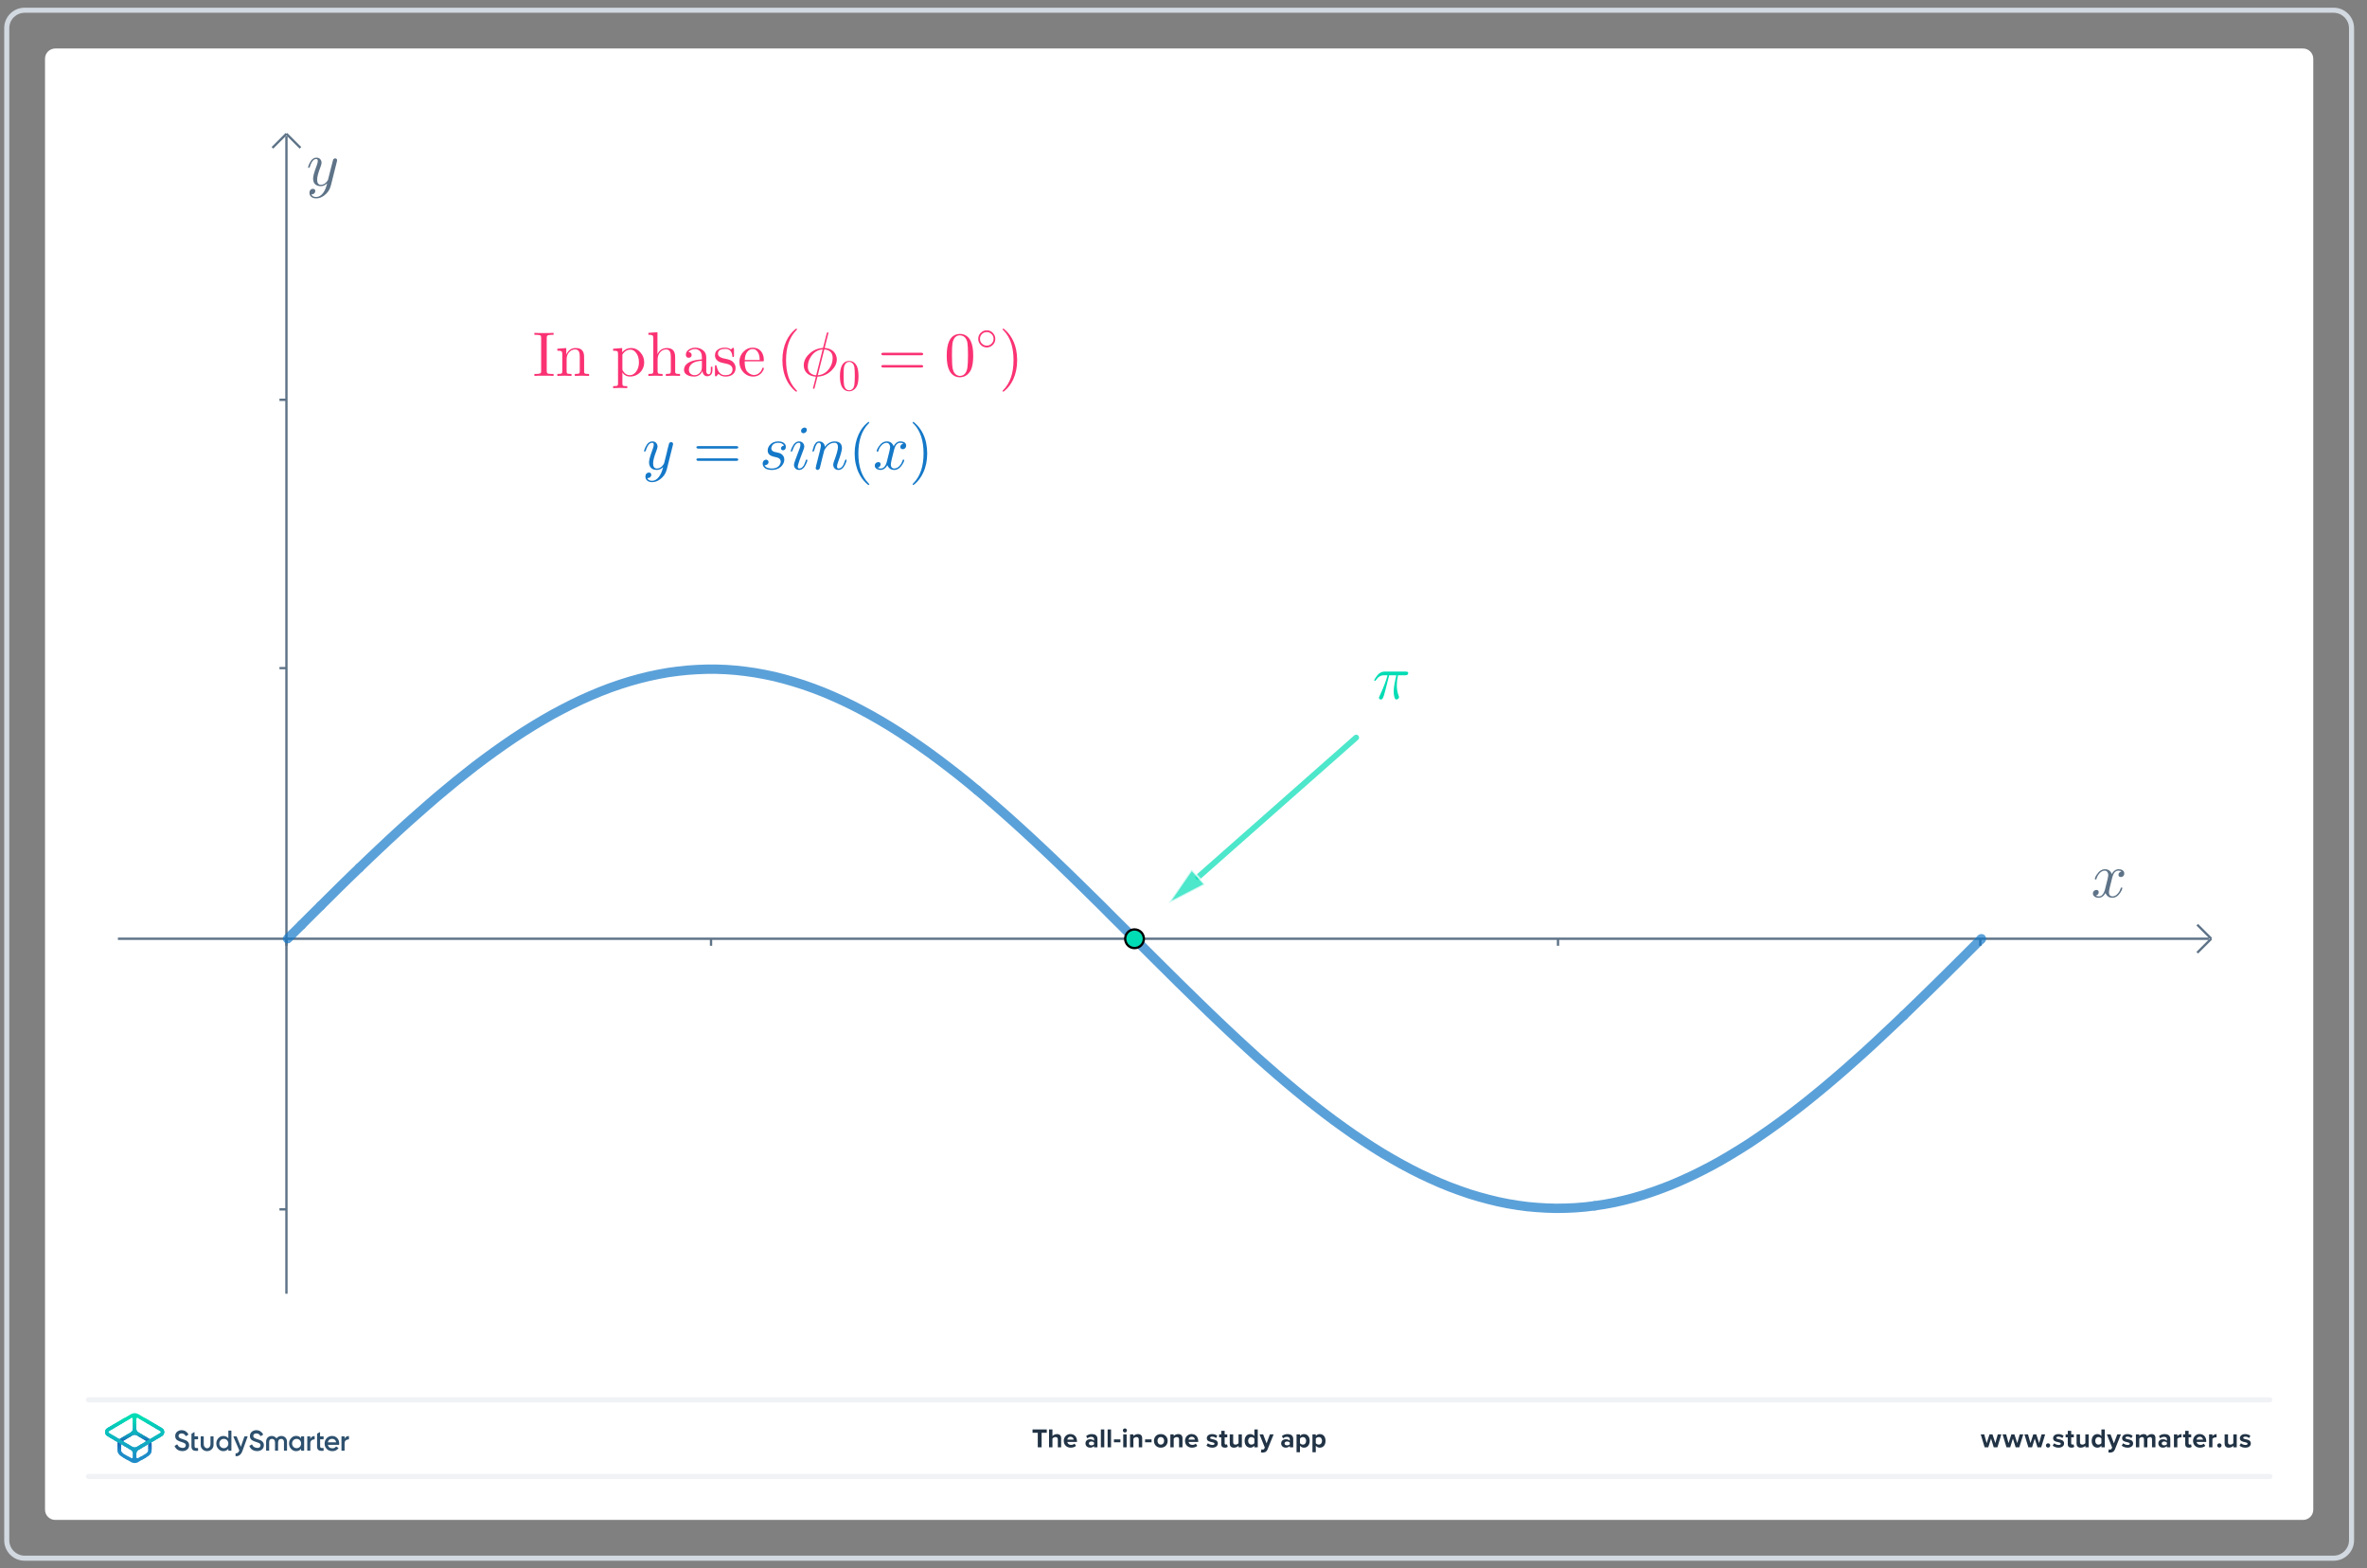 <?xml version="1.0" encoding="UTF-8"?>
<!DOCTYPE svg PUBLIC "-//W3C//DTD SVG 1.1//EN" "http://www.w3.org/Graphics/SVG/1.1/DTD/svg11.dtd">
<svg version="1.2" width="326mm" height="216mm" viewBox="0 0 32600 21600" preserveAspectRatio="xMidYMid" fill-rule="evenodd" stroke-width="28.222" stroke-linejoin="round" xmlns="http://www.w3.org/2000/svg" xmlns:ooo="http://xml.openoffice.org/svg/export" xmlns:xlink="http://www.w3.org/1999/xlink" xmlns:presentation="http://sun.com/xmlns/staroffice/presentation" xmlns:smil="http://www.w3.org/2001/SMIL20/" xmlns:anim="urn:oasis:names:tc:opendocument:xmlns:animation:1.0" xml:space="preserve">
 <rect x="0" y="0" width="32600" height="21600" fill="#808080" stroke="none"/>
 <defs class="ClipPathGroup">
  <clipPath id="presentation_clip_path" clipPathUnits="userSpaceOnUse">
   <rect x="0" y="0" width="32600" height="21600"/>
  </clipPath>
  <clipPath id="presentation_clip_path_shrink" clipPathUnits="userSpaceOnUse">
   <rect x="32" y="21" width="32535" height="21557"/>
  </clipPath>
 </defs>
 <defs class="TextShapeIndex">
  <g ooo:slide="id1" ooo:id-list="id3 id4 id5"/>
 </defs>
 <defs class="EmbeddedBulletChars">
  <g id="bullet-char-template-57356" transform="scale(0,-0)">
   <path d="M 580,1141 L 1163,571 580,0 -4,571 580,1141 Z"/>
  </g>
  <g id="bullet-char-template-57354" transform="scale(0,-0)">
   <path d="M 8,1128 L 1137,1128 1137,0 8,0 8,1128 Z"/>
  </g>
  <g id="bullet-char-template-10146" transform="scale(0,-0)">
   <path d="M 174,0 L 602,739 174,1481 1456,739 174,0 Z M 1358,739 L 309,1346 659,739 1358,739 Z"/>
  </g>
  <g id="bullet-char-template-10132" transform="scale(0,-0)">
   <path d="M 2015,739 L 1276,0 717,0 1260,543 174,543 174,936 1260,936 717,1481 1274,1481 2015,739 Z"/>
  </g>
  <g id="bullet-char-template-10007" transform="scale(0,-0)">
   <path d="M 0,-2 C -7,14 -16,27 -25,37 L 356,567 C 262,823 215,952 215,954 215,979 228,992 255,992 264,992 276,990 289,987 310,991 331,999 354,1012 L 381,999 492,748 772,1049 836,1024 860,1049 C 881,1039 901,1025 922,1006 886,937 835,863 770,784 769,783 710,716 594,584 L 774,223 C 774,196 753,168 711,139 L 727,119 C 717,90 699,76 672,76 641,76 570,178 457,381 L 164,-76 C 142,-110 111,-127 72,-127 30,-127 9,-110 8,-76 1,-67 -2,-52 -2,-32 -2,-23 -1,-13 0,-2 Z"/>
  </g>
  <g id="bullet-char-template-10004" transform="scale(0,-0)">
   <path d="M 285,-33 C 182,-33 111,30 74,156 52,228 41,333 41,471 41,549 55,616 82,672 116,743 169,778 240,778 293,778 328,747 346,684 L 369,508 C 377,444 397,411 428,410 L 1163,1116 C 1174,1127 1196,1133 1229,1133 1271,1133 1292,1118 1292,1087 L 1292,965 C 1292,929 1282,901 1262,881 L 442,47 C 390,-6 338,-33 285,-33 Z"/>
  </g>
  <g id="bullet-char-template-9679" transform="scale(0,-0)">
   <path d="M 813,0 C 632,0 489,54 383,161 276,268 223,411 223,592 223,773 276,916 383,1023 489,1130 632,1184 813,1184 992,1184 1136,1130 1245,1023 1353,916 1407,772 1407,592 1407,412 1353,268 1245,161 1136,54 992,0 813,0 Z"/>
  </g>
  <g id="bullet-char-template-8226" transform="scale(0,-0)">
   <path d="M 346,457 C 273,457 209,483 155,535 101,586 74,649 74,723 74,796 101,859 155,911 209,963 273,989 346,989 419,989 480,963 531,910 582,859 608,796 608,723 608,648 583,586 532,535 482,483 420,457 346,457 Z"/>
  </g>
  <g id="bullet-char-template-8211" transform="scale(0,-0)">
   <path d="M -4,459 L 1135,459 1135,606 -4,606 -4,459 Z"/>
  </g>
  <g id="bullet-char-template-61548" transform="scale(0,-0)">
   <path d="M 173,740 C 173,903 231,1043 346,1159 462,1274 601,1332 765,1332 928,1332 1067,1274 1183,1159 1299,1043 1357,903 1357,740 1357,577 1299,437 1183,322 1067,206 928,148 765,148 601,148 462,206 346,322 231,437 173,577 173,740 Z"/>
  </g>
 </defs>
 <g>
  <g id="id2" class="Master_Slide">
   <g id="bg-id2" class="Background"/>
   <g id="bo-id2" class="BackgroundObjects"/>
  </g>
 </g>
 <g class="SlideGroup">
  <g>
   <g id="container-id1">
    <g id="id1" class="Slide" clip-path="url(#presentation_clip_path)">
     <g class="Page">
      <g class="Graphic">
       <g id="id3">
        <rect class="BoundingBox" stroke="none" fill="none" x="40" y="88" width="32401" height="21425"/>
        <path fill="rgb(255,255,255)" stroke="none" d="M 16240,20932 L 31719,20932 C 31797,20932 31860,20869 31860,20791 L 31860,809 C 31860,731 31797,668 31719,668 L 761,668 C 683,668 620,731 620,809 L 620,20791 C 620,20869 683,20932 761,20932 L 16240,20932 Z"/>
        <path fill="rgb(210,217,224)" stroke="none" d="M 32141,176 C 32257,176 32352,271 32352,387 L 32352,21213 C 32352,21329 32257,21424 32141,21424 L 339,21424 C 223,21424 128,21329 128,21213 L 128,387 C 128,271 223,176 339,176 L 32141,176 Z M 32141,106 L 339,106 C 184,106 58,232 58,387 L 58,21213 C 58,21368 184,21494 339,21494 L 32141,21494 C 32296,21494 32422,21368 32422,21213 L 32422,387 C 32422,232 32296,106 32141,106 L 32141,106 32141,106 Z"/>
        <path fill="rgb(240,242,245)" stroke="none" d="M 31261,20369 L 1219,20369 C 1199,20369 1183,20353 1183,20334 1183,20314 1199,20298 1219,20298 L 31261,20298 C 31281,20298 31297,20314 31297,20334 31297,20353 31281,20369 31261,20369 L 31261,20369 Z"/>
        <path fill="rgb(240,242,245)" stroke="none" d="M 31261,19313 L 1219,19313 C 1199,19313 1183,19297 1183,19278 1183,19259 1199,19243 1219,19243 L 31261,19243 C 31281,19243 31297,19259 31297,19278 31297,19297 31281,19313 31261,19313 L 31261,19313 Z"/>
        <path fill="rgb(33,51,69)" stroke="none" d="M 14293,19932 L 14293,19732 14221,19732 14221,19686 14417,19686 14417,19732 14346,19732 14346,19932 14293,19932 14293,19932 Z"/>
        <path fill="rgb(33,51,69)" stroke="none" d="M 14569,19932 L 14569,19824 C 14569,19799 14556,19791 14535,19791 14517,19791 14503,19802 14495,19813 L 14495,19932 14448,19932 14448,19686 14495,19686 14495,19777 C 14506,19764 14529,19750 14557,19750 14596,19750 14615,19771 14615,19806 L 14615,19932 14569,19932 14569,19932 Z"/>
        <path fill="rgb(33,51,69)" stroke="none" d="M 14743,19750 C 14797,19750 14833,19789 14833,19848 L 14833,19858 14700,19858 C 14703,19880 14721,19899 14752,19899 14768,19899 14788,19893 14799,19882 L 14820,19912 C 14802,19929 14774,19937 14746,19937 14692,19937 14651,19900 14651,19843 14651,19791 14689,19749 14743,19749 L 14743,19750 Z M 14700,19826 L 14787,19826 C 14786,19809 14774,19787 14743,19787 14714,19787 14702,19809 14700,19826 L 14700,19826 Z"/>
        <path fill="rgb(33,51,69)" stroke="none" d="M 15068,19932 L 15068,19914 C 15056,19928 15035,19937 15012,19937 14983,19937 14950,19917 14950,19878 14950,19838 14983,19821 15012,19821 15035,19821 15056,19828 15068,19842 L 15068,19818 C 15068,19800 15053,19788 15029,19788 15010,19788 14992,19795 14977,19809 L 14959,19778 C 14981,19758 15009,19750 15037,19750 15078,19750 15115,19766 15115,19817 L 15115,19932 15068,19932 15068,19932 Z M 15068,19867 C 15060,19857 15046,19852 15031,19852 15012,19852 14997,19862 14997,19879 14997,19896 15012,19905 15031,19905 15046,19905 15060,19900 15068,19890 L 15068,19868 15068,19867 Z"/>
        <path fill="rgb(33,51,69)" stroke="none" d="M 15162,19932 L 15162,19686 15209,19686 15209,19932 15162,19932 15162,19932 Z"/>
        <path fill="rgb(33,51,69)" stroke="none" d="M 15255,19932 L 15255,19686 15302,19686 15302,19932 15255,19932 15255,19932 Z"/>
        <path fill="rgb(33,51,69)" stroke="none" d="M 15342,19863 L 15342,19823 15431,19823 15431,19863 15342,19863 15342,19863 Z"/>
        <path fill="rgb(33,51,69)" stroke="none" d="M 15465,19700 C 15465,19684 15478,19672 15493,19672 15508,19672 15521,19684 15521,19700 15521,19715 15509,19728 15493,19728 15478,19728 15465,19715 15465,19700 L 15465,19700 Z M 15470,19932 L 15470,19754 15517,19754 15517,19932 15470,19932 15470,19932 Z"/>
        <path fill="rgb(33,51,69)" stroke="none" d="M 15684,19932 L 15684,19824 C 15684,19800 15671,19791 15651,19791 15633,19791 15618,19802 15610,19813 L 15610,19932 15564,19932 15564,19754 15610,19754 15610,19777 C 15622,19764 15644,19750 15673,19750 15712,19750 15731,19772 15731,19807 L 15731,19932 15684,19932 15684,19932 Z"/>
        <path fill="rgb(33,51,69)" stroke="none" d="M 15771,19863 L 15771,19823 15860,19823 15860,19863 15771,19863 15771,19863 Z"/>
        <path fill="rgb(33,51,69)" stroke="none" d="M 15893,19843 C 15893,19792 15929,19750 15987,19750 16046,19750 16082,19792 16082,19843 16082,19894 16047,19937 15987,19937 15928,19937 15893,19894 15893,19843 L 15893,19843 Z M 16033,19843 C 16033,19815 16017,19791 15987,19791 15958,19791 15942,19815 15942,19843 15942,19871 15958,19895 15987,19895 16017,19895 16033,19871 16033,19843 L 16033,19843 Z"/>
        <path fill="rgb(33,51,69)" stroke="none" d="M 16239,19932 L 16239,19824 C 16239,19800 16226,19791 16206,19791 16187,19791 16173,19802 16165,19813 L 16165,19932 16119,19932 16119,19754 16165,19754 16165,19777 C 16177,19764 16198,19750 16228,19750 16267,19750 16286,19772 16286,19807 L 16286,19932 16239,19932 16239,19932 Z"/>
        <path fill="rgb(33,51,69)" stroke="none" d="M 16413,19750 C 16467,19750 16503,19789 16503,19848 L 16503,19858 16370,19858 C 16373,19880 16391,19899 16422,19899 16438,19899 16458,19893 16469,19882 L 16490,19912 C 16472,19929 16444,19937 16416,19937 16362,19937 16321,19900 16321,19843 16321,19791 16359,19749 16413,19749 L 16413,19750 Z M 16369,19826 L 16457,19826 C 16456,19809 16444,19787 16413,19787 16384,19787 16372,19809 16369,19826 L 16369,19826 Z"/>
        <path fill="rgb(33,51,69)" stroke="none" d="M 16636,19876 C 16649,19888 16675,19900 16697,19900 16718,19900 16727,19893 16727,19883 16727,19870 16712,19866 16691,19861 16661,19855 16621,19848 16621,19806 16621,19776 16648,19750 16695,19750 16725,19750 16749,19760 16766,19774 L 16748,19806 C 16737,19794 16717,19785 16695,19785 16678,19785 16667,19791 16667,19802 16667,19813 16681,19817 16701,19821 16731,19827 16773,19835 16773,19879 16773,19912 16745,19937 16696,19937 16665,19937 16635,19926 16616,19909 L 16636,19876 16636,19876 Z"/>
        <path fill="rgb(33,51,69)" stroke="none" d="M 16820,19888 L 16820,19795 16790,19795 16790,19754 16820,19754 16820,19705 16867,19705 16867,19754 16903,19754 16903,19795 16867,19795 16867,19875 C 16867,19887 16873,19895 16883,19895 16890,19895 16897,19893 16899,19890 L 16909,19925 C 16902,19932 16889,19937 16870,19937 16837,19937 16819,19920 16819,19888 L 16820,19888 Z"/>
        <path fill="rgb(33,51,69)" stroke="none" d="M 17058,19932 L 17058,19910 C 17046,19924 17024,19937 16995,19937 16956,19937 16937,19916 16937,19881 L 16937,19754 16984,19754 16984,19862 C 16984,19887 16997,19895 17017,19895 17035,19895 17049,19885 17058,19875 L 17058,19754 17104,19754 17104,19932 17058,19932 17058,19932 Z"/>
        <path fill="rgb(33,51,69)" stroke="none" d="M 17276,19932 L 17276,19910 C 17262,19927 17242,19937 17221,19937 17176,19937 17142,19903 17142,19843 17142,19784 17175,19750 17221,19750 17242,19750 17262,19759 17276,19777 L 17276,19686 17323,19686 17323,19932 17276,19932 17276,19932 Z M 17276,19812 C 17268,19800 17251,19791 17235,19791 17208,19791 17190,19813 17190,19843 17190,19874 17209,19895 17235,19895 17251,19895 17268,19887 17276,19875 L 17276,19812 17276,19812 Z"/>
        <path fill="rgb(33,51,69)" stroke="none" d="M 17373,19960 C 17378,19962 17384,19963 17388,19963 17401,19963 17409,19960 17413,19950 L 17420,19935 17347,19754 17397,19754 17444,19878 17490,19754 17541,19754 17457,19962 C 17444,19995 17420,20004 17390,20005 17384,20005 17372,20004 17366,20002 L 17373,19960 17373,19960 Z"/>
        <path fill="rgb(33,51,69)" stroke="none" d="M 17764,19932 L 17764,19914 C 17751,19928 17730,19937 17707,19937 17678,19937 17645,19917 17645,19878 17645,19838 17679,19821 17707,19821 17731,19821 17752,19828 17764,19842 L 17764,19818 C 17764,19800 17748,19788 17725,19788 17705,19788 17688,19795 17672,19809 L 17655,19778 C 17677,19758 17705,19750 17733,19750 17773,19750 17811,19766 17811,19817 L 17811,19932 17764,19932 17764,19932 Z M 17764,19867 C 17756,19857 17741,19852 17726,19852 17708,19852 17692,19862 17692,19879 17692,19896 17707,19905 17726,19905 17741,19905 17756,19900 17764,19890 L 17764,19868 17764,19867 Z"/>
        <path fill="rgb(33,51,69)" stroke="none" d="M 17904,20000 L 17857,20000 17857,19754 17904,19754 17904,19777 C 17918,19759 17937,19750 17959,19750 18005,19750 18038,19784 18038,19843 18038,19903 18005,19937 17959,19937 17938,19937 17918,19928 17904,19910 L 17904,20000 17904,20000 Z M 17944,19791 C 17929,19791 17912,19800 17904,19812 L 17904,19875 C 17912,19886 17929,19895 17944,19895 17971,19895 17989,19874 17989,19843 17989,19812 17971,19791 17944,19791 L 17944,19791 Z"/>
        <path fill="rgb(33,51,69)" stroke="none" d="M 18122,20000 L 18076,20000 18076,19754 18122,19754 18122,19777 C 18136,19759 18156,19750 18177,19750 18223,19750 18256,19784 18256,19843 18256,19903 18223,19937 18177,19937 18156,19937 18137,19928 18122,19910 L 18122,20000 18122,20000 Z M 18163,19791 C 18147,19791 18130,19800 18122,19812 L 18122,19875 C 18130,19886 18147,19895 18163,19895 18190,19895 18208,19874 18208,19843 18208,19812 18190,19791 18163,19791 L 18163,19791 Z"/>
        <path fill="rgb(33,51,69)" stroke="none" d="M 27459,19932 L 27422,19811 27384,19932 27334,19932 27280,19754 27328,19754 27362,19874 27401,19754 27442,19754 27481,19874 27515,19754 27564,19754 27510,19932 27460,19932 27459,19932 Z"/>
        <path fill="rgb(33,51,69)" stroke="none" d="M 27761,19932 L 27723,19811 27686,19932 27635,19932 27581,19754 27630,19754 27663,19874 27702,19754 27744,19754 27783,19874 27817,19754 27866,19754 27811,19932 27762,19932 27761,19932 Z"/>
        <path fill="rgb(33,51,69)" stroke="none" d="M 28062,19932 L 28024,19811 27987,19932 27936,19932 27882,19754 27931,19754 27965,19874 28004,19754 28045,19754 28084,19874 28118,19754 28167,19754 28113,19932 28063,19932 28062,19932 Z"/>
        <path fill="rgb(33,51,69)" stroke="none" d="M 28208,19877 C 28224,19877 28237,19890 28237,19906 28237,19923 28224,19936 28208,19936 28191,19936 28178,19923 28178,19906 28178,19890 28191,19877 28208,19877 L 28208,19877 Z"/>
        <path fill="rgb(33,51,69)" stroke="none" d="M 28291,19876 C 28304,19888 28331,19900 28353,19900 28373,19900 28383,19893 28383,19883 28383,19870 28367,19866 28347,19861 28316,19855 28277,19848 28277,19806 28277,19776 28303,19750 28350,19750 28380,19750 28404,19760 28422,19774 L 28403,19806 C 28393,19794 28372,19785 28350,19785 28334,19785 28322,19791 28322,19802 28322,19813 28336,19817 28356,19821 28387,19827 28428,19835 28428,19879 28428,19912 28400,19937 28351,19937 28320,19937 28290,19926 28271,19909 L 28292,19876 28291,19876 Z"/>
        <path fill="rgb(33,51,69)" stroke="none" d="M 28479,19888 L 28479,19795 28449,19795 28449,19754 28479,19754 28479,19705 28526,19705 28526,19754 28562,19754 28562,19795 28526,19795 28526,19875 C 28526,19887 28532,19895 28542,19895 28549,19895 28556,19893 28558,19890 L 28568,19925 C 28561,19932 28548,19937 28529,19937 28496,19937 28478,19920 28478,19888 L 28479,19888 Z"/>
        <path fill="rgb(33,51,69)" stroke="none" d="M 28721,19932 L 28721,19910 C 28709,19924 28687,19937 28658,19937 28619,19937 28600,19916 28600,19881 L 28600,19754 28647,19754 28647,19862 C 28647,19887 28660,19895 28680,19895 28698,19895 28712,19885 28721,19875 L 28721,19754 28767,19754 28767,19932 28721,19932 28721,19932 Z"/>
        <path fill="rgb(33,51,69)" stroke="none" d="M 28942,19932 L 28942,19910 C 28928,19927 28908,19937 28887,19937 28842,19937 28808,19903 28808,19843 28808,19784 28842,19750 28887,19750 28908,19750 28928,19759 28942,19777 L 28942,19686 28989,19686 28989,19932 28942,19932 28942,19932 Z M 28942,19812 C 28934,19800 28918,19791 28902,19791 28875,19791 28857,19813 28857,19843 28857,19874 28875,19895 28902,19895 28918,19895 28934,19887 28942,19875 L 28942,19812 28942,19812 Z"/>
        <path fill="rgb(33,51,69)" stroke="none" d="M 29044,19960 C 29048,19962 29054,19963 29059,19963 29071,19963 29079,19960 29083,19950 L 29090,19935 29017,19754 29068,19754 29114,19878 29161,19754 29211,19754 29128,19962 C 29114,19995 29091,20004 29060,20005 29054,20005 29043,20004 29037,20002 L 29044,19960 29044,19960 Z"/>
        <path fill="rgb(33,51,69)" stroke="none" d="M 29242,19876 C 29255,19888 29281,19900 29303,19900 29324,19900 29333,19893 29333,19883 29333,19870 29318,19866 29297,19861 29267,19855 29227,19848 29227,19806 29227,19776 29254,19750 29301,19750 29331,19750 29355,19760 29372,19774 L 29354,19806 C 29343,19794 29323,19785 29301,19785 29284,19785 29273,19791 29273,19802 29273,19813 29287,19817 29307,19821 29338,19827 29379,19835 29379,19879 29379,19912 29351,19937 29302,19937 29271,19937 29241,19926 29222,19909 L 29242,19876 29242,19876 Z"/>
        <path fill="rgb(33,51,69)" stroke="none" d="M 29639,19932 L 29639,19820 C 29639,19803 29631,19791 29612,19791 29595,19791 29582,19802 29575,19812 L 29575,19932 29528,19932 29528,19820 C 29528,19803 29520,19791 29501,19791 29485,19791 29471,19802 29464,19813 L 29464,19932 29417,19932 29417,19754 29464,19754 29464,19777 C 29472,19767 29495,19750 29523,19750 29550,19750 29566,19762 29572,19782 29582,19766 29606,19750 29633,19750 29666,19750 29686,19767 29686,19803 L 29686,19932 29639,19932 29639,19932 Z"/>
        <path fill="rgb(33,51,69)" stroke="none" d="M 29844,19932 L 29844,19914 C 29832,19928 29811,19937 29787,19937 29759,19937 29726,19917 29726,19878 29726,19838 29759,19821 29787,19821 29811,19821 29832,19828 29844,19842 L 29844,19818 C 29844,19800 29829,19788 29805,19788 29786,19788 29768,19795 29753,19809 L 29735,19778 C 29757,19758 29785,19750 29814,19750 29854,19750 29891,19766 29891,19817 L 29891,19932 29844,19932 29844,19932 Z M 29844,19867 C 29836,19857 29822,19852 29806,19852 29788,19852 29773,19862 29773,19879 29773,19896 29788,19905 29806,19905 29822,19905 29836,19900 29844,19890 L 29844,19868 29844,19867 Z"/>
        <path fill="rgb(33,51,69)" stroke="none" d="M 29941,19932 L 29941,19754 29988,19754 29988,19778 C 30001,19763 30023,19750 30045,19750 L 30045,19796 C 30042,19795 30037,19795 30032,19795 30017,19795 29996,19803 29988,19815 L 29988,19932 29941,19932 29941,19932 Z"/>
        <path fill="rgb(33,51,69)" stroke="none" d="M 30096,19888 L 30096,19795 30066,19795 30066,19754 30096,19754 30096,19705 30143,19705 30143,19754 30179,19754 30179,19795 30143,19795 30143,19875 C 30143,19887 30149,19895 30159,19895 30166,19895 30173,19893 30176,19890 L 30185,19925 C 30178,19932 30166,19937 30146,19937 30114,19937 30096,19920 30096,19888 L 30096,19888 Z"/>
        <path fill="rgb(33,51,69)" stroke="none" d="M 30297,19750 C 30350,19750 30386,19789 30386,19848 L 30386,19858 30253,19858 C 30256,19880 30274,19899 30305,19899 30321,19899 30341,19893 30352,19882 L 30373,19912 C 30355,19929 30327,19937 30299,19937 30245,19937 30204,19900 30204,19843 30204,19791 30242,19749 30296,19749 L 30297,19750 Z M 30253,19826 L 30341,19826 C 30339,19809 30327,19787 30297,19787 30267,19787 30255,19809 30253,19826 L 30253,19826 Z"/>
        <path fill="rgb(33,51,69)" stroke="none" d="M 30425,19932 L 30425,19754 30471,19754 30471,19778 C 30484,19763 30506,19750 30528,19750 L 30528,19796 C 30525,19795 30521,19795 30515,19795 30500,19795 30479,19803 30471,19815 L 30471,19932 30425,19932 30425,19932 Z"/>
        <path fill="rgb(33,51,69)" stroke="none" d="M 30567,19877 C 30583,19877 30597,19890 30597,19906 30597,19923 30583,19936 30567,19936 30551,19936 30537,19923 30537,19906 30537,19890 30551,19877 30567,19877 L 30567,19877 Z"/>
        <path fill="rgb(33,51,69)" stroke="none" d="M 30760,19932 L 30760,19910 C 30748,19924 30726,19937 30697,19937 30658,19937 30639,19916 30639,19881 L 30639,19754 30686,19754 30686,19862 C 30686,19887 30699,19895 30719,19895 30737,19895 30751,19885 30759,19875 L 30759,19754 30806,19754 30806,19932 30759,19932 30760,19932 Z"/>
        <path fill="rgb(33,51,69)" stroke="none" d="M 30864,19876 C 30877,19888 30903,19900 30925,19900 30946,19900 30955,19893 30955,19883 30955,19870 30940,19866 30919,19861 30889,19855 30849,19848 30849,19806 30849,19776 30876,19750 30922,19750 30953,19750 30977,19760 30994,19774 L 30975,19806 C 30965,19794 30945,19785 30923,19785 30906,19785 30895,19791 30895,19802 30895,19813 30909,19817 30929,19821 30959,19827 31000,19835 31000,19879 31000,19912 30973,19937 30923,19937 30892,19937 30863,19926 30844,19909 L 30864,19876 30864,19876 Z"/>
       </g>
      </g>
      <g class="Graphic">
       <g id="id4">
        <rect class="BoundingBox" stroke="none" fill="none" x="1267" y="19320" width="3707" height="972"/>
        <path fill="rgb(45,80,110)" stroke="none" d="M 2408,19911 L 2436,19894 C 2439,19892 2443,19893 2445,19897 2456,19924 2477,19936 2508,19940 2543,19944 2559,19926 2559,19904 2559,19892 2554,19884 2545,19878 2536,19872 2520,19865 2497,19858 2471,19850 2458,19845 2440,19833 2422,19820 2413,19802 2413,19777 2413,19752 2422,19733 2439,19718 2456,19704 2477,19696 2501,19696 2543,19696 2575,19718 2594,19752 2595,19755 2594,19759 2591,19760 L 2564,19777 C 2561,19778 2557,19777 2556,19774 2544,19752 2526,19741 2501,19741 2475,19741 2459,19754 2459,19776 2459,19796 2472,19806 2514,19819 2524,19822 2532,19825 2536,19827 2542,19828 2548,19831 2557,19834 2566,19838 2572,19842 2577,19846 2591,19857 2607,19876 2605,19903 2605,19928 2596,19948 2578,19963 2560,19977 2537,19986 2508,19984 2457,19982 2423,19957 2406,19918 2404,19916 2405,19912 2408,19911 L 2408,19911 Z"/>
        <path fill="rgb(45,80,110)" stroke="none" d="M 3149,19702 L 3182,19702 C 3185,19702 3187,19704 3187,19706 L 3187,19975 C 3187,19977 3185,19979 3182,19979 L 3149,19979 C 3147,19979 3145,19977 3145,19975 L 3145,19951 C 3129,19974 3106,19985 3076,19985 3049,19985 3027,19975 3008,19955 2989,19934 2979,19909 2979,19880 2979,19851 2989,19826 3008,19806 3027,19786 3049,19776 3076,19776 3106,19776 3129,19787 3145,19809 L 3145,19706 C 3145,19704 3147,19702 3149,19702 L 3149,19702 Z M 3083,19944 C 3101,19944 3115,19938 3127,19926 3139,19914 3145,19898 3145,19880 3145,19862 3139,19847 3127,19834 3115,19822 3101,19816 3083,19816 3065,19816 3051,19822 3039,19834 3027,19847 3021,19862 3021,19880 3021,19898 3027,19913 3039,19926 3051,19938 3065,19944 3083,19944 L 3083,19944 Z"/>
        <path fill="rgb(45,80,110)" stroke="none" d="M 3374,19781 L 3407,19781 C 3410,19781 3411,19784 3410,19786 L 3339,19982 C 3321,20031 3291,20056 3250,20055 3247,20055 3244,20052 3244,20049 L 3244,20020 C 3244,20018 3246,20015 3249,20015 3272,20015 3286,20002 3296,19976 L 3271,19917 3215,19787 C 3214,19784 3216,19781 3219,19781 L 3253,19781 C 3257,19781 3260,19783 3261,19787 L 3317,19925 3365,19787 C 3367,19783 3370,19781 3374,19781 L 3374,19781 Z"/>
        <path fill="rgb(45,80,110)" stroke="none" d="M 2852,19985 C 2807,19985 2764,19951 2764,19900 L 2764,19786 C 2764,19783 2766,19781 2768,19781 L 2801,19781 C 2804,19781 2806,19783 2806,19786 L 2806,19891 C 2806,19920 2826,19945 2852,19945 2879,19945 2899,19920 2899,19891 L 2899,19786 C 2899,19783 2901,19781 2904,19781 L 2936,19781 C 2939,19781 2941,19783 2941,19786 L 2941,19900 C 2941,19950 2897,19985 2852,19985 L 2852,19985 Z"/>
        <path fill="rgb(45,80,110)" stroke="none" d="M 2728,19818 L 2728,19786 C 2728,19783 2726,19781 2723,19781 L 2679,19781 2679,19727 C 2679,19724 2676,19722 2673,19724 L 2641,19743 C 2638,19745 2637,19747 2637,19749 L 2637,19918 C 2637,19962 2656,19981 2702,19981 L 2723,19981 C 2726,19981 2728,19979 2728,19977 L 2728,19947 C 2728,19944 2726,19942 2723,19942 L 2709,19942 C 2689,19942 2680,19937 2680,19918 L 2680,19822 2723,19822 C 2725,19822 2728,19820 2728,19818 L 2728,19818 Z"/>
        <path fill="rgb(45,80,110)" stroke="none" d="M 3437,19911 L 3465,19894 C 3468,19892 3473,19893 3474,19897 3485,19924 3506,19936 3538,19940 3572,19944 3588,19926 3588,19904 3588,19892 3584,19884 3575,19878 3566,19872 3549,19865 3526,19858 3500,19850 3487,19845 3469,19833 3451,19820 3442,19802 3442,19777 3442,19752 3451,19733 3468,19718 3485,19704 3506,19696 3530,19696 3572,19696 3604,19718 3623,19752 3624,19755 3623,19759 3621,19760 L 3593,19777 C 3590,19778 3586,19777 3585,19774 3574,19752 3555,19741 3530,19741 3504,19741 3488,19754 3488,19776 3488,19796 3501,19806 3543,19819 3553,19822 3561,19825 3566,19827 3571,19828 3577,19831 3586,19834 3595,19838 3602,19842 3606,19846 3620,19857 3636,19876 3634,19903 3634,19928 3625,19948 3607,19963 3589,19977 3566,19986 3537,19984 3486,19982 3453,19957 3436,19918 3434,19916 3435,19912 3437,19911 L 3437,19911 Z"/>
        <path fill="rgb(45,80,110)" stroke="none" d="M 4457,19818 L 4457,19786 C 4457,19783 4455,19781 4452,19781 L 4408,19781 4408,19727 C 4408,19724 4405,19722 4403,19724 L 4370,19743 C 4368,19745 4367,19747 4367,19749 L 4367,19918 C 4367,19962 4385,19981 4431,19981 L 4452,19981 C 4455,19981 4457,19979 4457,19977 L 4457,19947 C 4457,19944 4455,19942 4452,19942 L 4438,19942 C 4418,19942 4409,19937 4409,19918 L 4409,19822 4452,19822 C 4454,19822 4457,19820 4457,19818 L 4457,19818 Z"/>
        <path fill="rgb(45,80,110)" stroke="none" d="M 3874,19776 C 3851,19776 3827,19785 3808,19809 3790,19785 3765,19776 3742,19776 3697,19776 3665,19807 3665,19856 L 3665,19975 C 3665,19977 3667,19979 3669,19979 L 3702,19979 C 3705,19979 3707,19977 3707,19975 L 3707,19859 C 3707,19832 3721,19816 3745,19816 3771,19816 3788,19833 3788,19868 L 3788,19975 C 3788,19977 3790,19979 3792,19979 L 3825,19979 C 3828,19979 3830,19977 3830,19975 L 3830,19868 C 3830,19834 3846,19816 3873,19816 3896,19816 3911,19832 3911,19859 L 3911,19975 C 3911,19977 3912,19979 3915,19979 L 3948,19979 C 3951,19979 3953,19977 3953,19975 L 3953,19856 C 3952,19807 3919,19776 3874,19776 L 3874,19776 Z"/>
        <path fill="rgb(45,80,110)" stroke="none" d="M 4152,19781 L 4184,19781 C 4187,19781 4189,19783 4189,19786 L 4189,19975 C 4189,19977 4187,19979 4184,19979 L 4152,19979 C 4149,19979 4147,19977 4147,19975 L 4147,19951 C 4131,19974 4108,19985 4079,19985 4051,19985 4029,19975 4010,19954 3991,19934 3981,19909 3981,19880 3981,19850 3991,19826 4010,19806 4029,19785 4051,19775 4079,19775 4108,19775 4131,19786 4147,19808 L 4147,19785 C 4147,19783 4149,19781 4152,19781 L 4152,19781 Z M 4085,19944 C 4103,19944 4117,19938 4129,19926 4141,19914 4147,19898 4147,19880 4147,19862 4141,19847 4129,19834 4117,19822 4103,19816 4085,19816 4068,19816 4053,19822 4041,19834 4029,19847 4023,19862 4023,19880 4023,19898 4029,19913 4041,19926 4053,19938 4068,19944 4085,19944 L 4085,19944 Z"/>
        <path fill="rgb(45,80,110)" stroke="none" d="M 4275,19814 C 4284,19791 4303,19778 4330,19777 4332,19777 4334,19779 4334,19782 L 4334,19819 C 4334,19821 4332,19823 4330,19823 4315,19823 4303,19827 4292,19835 4280,19844 4274,19859 4274,19879 L 4274,19975 C 4274,19977 4272,19979 4269,19979 L 4237,19979 C 4234,19979 4232,19977 4232,19975 L 4232,19786 C 4232,19783 4234,19781 4237,19781 L 4269,19781 C 4272,19781 4274,19783 4274,19786 L 4274,19814 4275,19814 Z"/>
        <path fill="rgb(45,80,110)" stroke="none" d="M 4746,19814 C 4756,19791 4775,19778 4801,19777 4804,19777 4806,19779 4806,19782 L 4806,19819 C 4806,19821 4804,19823 4801,19823 4787,19823 4775,19827 4764,19835 4752,19844 4746,19859 4746,19879 L 4746,19975 C 4746,19977 4744,19979 4741,19979 L 4708,19979 C 4705,19979 4703,19977 4703,19975 L 4703,19786 C 4703,19783 4705,19781 4708,19781 L 4741,19781 C 4744,19781 4746,19783 4746,19786 L 4746,19814 4746,19814 Z"/>
        <path fill="rgb(45,80,110)" stroke="none" d="M 4516,19899 C 4522,19929 4545,19946 4578,19946 4599,19946 4615,19938 4626,19924 4628,19922 4630,19922 4632,19923 L 4659,19939 C 4661,19940 4662,19944 4660,19946 4641,19972 4614,19985 4578,19985 4546,19985 4520,19975 4501,19955 4481,19935 4471,19910 4471,19880 4471,19850 4481,19826 4500,19806 4519,19786 4545,19776 4574,19776 4603,19776 4626,19786 4645,19806 4663,19826 4672,19851 4672,19880 4672,19884 4672,19889 4671,19894 4671,19896 4669,19898 4666,19898 L 4516,19898 4516,19899 Z M 4630,19863 C 4624,19831 4602,19815 4574,19815 4543,19815 4521,19834 4515,19863 L 4630,19863 4630,19863 Z"/>
        <defs>
         <clipPath id="clip_path_1" clipPathUnits="userSpaceOnUse">
          <path d="M 1878,20111 L 1900,20083 2015,20016 C 2032,20005 2043,19987 2043,19967 L 2043,19893 C 2043,19889 2042,19883 2041,19878 L 2027,19854 C 2023,19850 2019,19847 2015,19845 L 1882,19766 C 1873,19762 1864,19759 1854,19759 1845,19759 1835,19761 1827,19766 L 1694,19845 C 1690,19847 1686,19850 1682,19854 L 1668,19878 C 1667,19883 1666,19888 1666,19893 L 1666,19967 C 1666,19987 1677,20005 1694,20016 L 1809,20083 1828,20114 1806,20136 1669,20056 C 1638,20038 1619,20005 1619,19968 L 1619,19892 C 1619,19880 1621,19868 1625,19857 L 1625,19856 1641,19828 1641,19828 C 1649,19818 1658,19810 1668,19805 L 1802,19726 C 1819,19716 1830,19697 1830,19677 L 1830,19540 1852,19514 1877,19540 1877,19677 C 1877,19697 1887,19715 1904,19725 L 2038,19804 C 2049,19810 2058,19818 2065,19827 L 2066,19828 2081,19856 2082,19857 C 2086,19868 2088,19880 2088,19892 L 2088,19968 C 2088,20005 2069,20038 2038,20056 L 1901,20136 1878,20111 1878,20111 Z"/>
         </clipPath>
        </defs>
        <g clip-path="url(#clip_path_1)">
         <path fill="rgb(30,140,200)" stroke="none" d="M 1619,20156 L 1619,20063 2088,20063 2088,20156 1619,20156 Z"/>
         <path fill="rgb(30,140,200)" stroke="none" d="M 1619,20103 L 1619,19980 2088,19980 2088,20103 1619,20103 Z"/>
         <path fill="rgb(30,140,200)" stroke="none" d="M 1619,20020 L 1619,19941 2088,19941 2088,20020 1619,20020 Z"/>
         <path fill="rgb(29,132,196)" stroke="none" d="M 1619,19981 L 1619,19911 2088,19911 2088,19981 1619,19981 Z"/>
         <path fill="rgb(28,121,192)" stroke="none" d="M 1619,19951 L 1619,19881 2088,19881 2088,19951 1619,19951 Z"/>
         <path fill="rgb(27,110,187)" stroke="none" d="M 1619,19920 L 1619,19846 2088,19846 2088,19920 1619,19920 Z"/>
         <path fill="rgb(25,95,180)" stroke="none" d="M 1619,19886 L 1619,19814 2088,19814 2088,19886 1619,19886 Z"/>
         <path fill="rgb(23,111,182)" stroke="none" d="M 1619,19853 L 1619,19782 2088,19782 2088,19853 1619,19853 Z"/>
         <path fill="rgb(20,132,185)" stroke="none" d="M 1619,19822 L 1619,19750 2088,19750 2088,19822 1619,19822 Z"/>
         <path fill="rgb(18,152,187)" stroke="none" d="M 1619,19790 L 1619,19719 2088,19719 2088,19790 1619,19790 Z"/>
         <path fill="rgb(15,175,190)" stroke="none" d="M 1619,19759 L 1619,19690 2088,19690 2088,19759 1619,19759 Z"/>
         <path fill="rgb(14,179,189)" stroke="none" d="M 1619,19730 L 1619,19661 2088,19661 2088,19730 1619,19730 Z"/>
         <path fill="rgb(12,183,188)" stroke="none" d="M 1619,19701 L 1619,19632 2088,19632 2088,19701 1619,19701 Z"/>
         <path fill="rgb(10,190,187)" stroke="none" d="M 1619,19671 L 1619,19602 2088,19602 2088,19671 1619,19671 Z"/>
         <path fill="rgb(7,197,185)" stroke="none" d="M 1619,19642 L 1619,19573 2088,19573 2088,19642 1619,19642 Z"/>
         <path fill="rgb(5,204,184)" stroke="none" d="M 1619,19612 L 1619,19546 2088,19546 2088,19612 1619,19612 Z"/>
         <path fill="rgb(3,212,182)" stroke="none" d="M 1619,19586 L 1619,19520 2088,19520 2088,19586 1619,19586 Z"/>
         <path fill="rgb(0,220,180)" stroke="none" d="M 1619,19560 L 1619,19494 2088,19494 2088,19560 1619,19560 Z"/>
        </g>
        <defs>
         <clipPath id="clip_path_2" clipPathUnits="userSpaceOnUse">
          <path d="M 1854,20149 C 1837,20149 1820,20144 1805,20135 L 1803,20134 1805,20080 1808,20082 C 1811,20084 1813,20084 1816,20084 1823,20084 1831,20078 1831,20069 L 1831,20017 C 1831,19997 1820,19978 1803,19968 L 1479,19778 C 1459,19766 1447,19746 1447,19722 1447,19699 1459,19678 1479,19667 L 1805,19475 C 1820,19466 1837,19462 1854,19462 1872,19462 1889,19466 1904,19475 L 2230,19667 C 2250,19678 2262,19699 2262,19722 2262,19746 2250,19766 2230,19778 L 1906,19969 C 1889,19979 1878,19997 1878,20018 L 1878,20070 C 1878,20074 1880,20078 1882,20081 1885,20084 1889,20085 1893,20085 1895,20085 1898,20085 1900,20083 L 1904,20081 1906,20135 1904,20136 C 1889,20144 1872,20149 1854,20149 L 1854,20149 Z M 1816,19526 C 1814,19526 1811,19527 1808,19528 L 1500,19709 C 1495,19712 1492,19717 1492,19722 1492,19728 1495,19733 1500,19735 L 1826,19927 C 1835,19932 1844,19935 1854,19935 1863,19935 1873,19933 1882,19927 L 2208,19735 C 2213,19733 2216,19728 2216,19722 2216,19717 2213,19712 2208,19709 L 1900,19528 C 1897,19527 1895,19526 1892,19526 1885,19526 1877,19532 1877,19541 L 1877,19544 1830,19544 1830,19541 C 1831,19532 1823,19526 1816,19526 L 1816,19526 Z"/>
         </clipPath>
        </defs>
        <g clip-path="url(#clip_path_2)">
         <path fill="rgb(30,140,200)" stroke="none" d="M 1447,20162 L 1447,20071 2262,20071 2262,20162 1447,20162 Z"/>
         <path fill="rgb(30,140,200)" stroke="none" d="M 1447,20098 L 1447,20051 2262,20051 2262,20098 1447,20098 Z"/>
         <path fill="rgb(29,143,199)" stroke="none" d="M 1447,20078 L 1447,20032 2262,20032 2262,20078 1447,20078 Z"/>
         <path fill="rgb(28,146,199)" stroke="none" d="M 1447,20058 L 1447,20012 2262,20012 2262,20058 1447,20058 Z"/>
         <path fill="rgb(26,149,198)" stroke="none" d="M 1447,20038 L 1447,19992 2262,19992 2262,20038 1447,20038 Z"/>
         <path fill="rgb(25,152,198)" stroke="none" d="M 1447,20018 L 1447,19972 2262,19972 2262,20018 1447,20018 Z"/>
         <path fill="rgb(24,155,197)" stroke="none" d="M 1447,19998 L 1447,19952 2262,19952 2262,19998 1447,19998 Z"/>
         <path fill="rgb(23,158,196)" stroke="none" d="M 1447,19979 L 1447,19932 2262,19932 2262,19979 1447,19979 Z"/>
         <path fill="rgb(22,161,196)" stroke="none" d="M 1447,19959 L 1447,19913 2262,19913 2262,19959 1447,19959 Z"/>
         <path fill="rgb(21,164,195)" stroke="none" d="M 1447,19939 L 1447,19893 2262,19893 2262,19939 1447,19939 Z"/>
         <path fill="rgb(19,166,195)" stroke="none" d="M 1447,19919 L 1447,19873 2262,19873 2262,19919 1447,19919 Z"/>
         <path fill="rgb(18,169,194)" stroke="none" d="M 1447,19899 L 1447,19853 2262,19853 2262,19899 1447,19899 Z"/>
         <path fill="rgb(17,172,194)" stroke="none" d="M 1447,19879 L 1447,19833 2262,19833 2262,19879 1447,19879 Z"/>
         <path fill="rgb(16,175,193)" stroke="none" d="M 1447,19860 L 1447,19813 2262,19813 2262,19860 1447,19860 Z"/>
         <path fill="rgb(15,178,192)" stroke="none" d="M 1447,19840 L 1447,19793 2262,19793 2262,19840 1447,19840 Z"/>
         <path fill="rgb(14,181,192)" stroke="none" d="M 1447,19820 L 1447,19774 2262,19774 2262,19820 1447,19820 Z"/>
         <path fill="rgb(12,184,191)" stroke="none" d="M 1447,19800 L 1447,19754 2262,19754 2262,19800 1447,19800 Z"/>
         <path fill="rgb(11,187,191)" stroke="none" d="M 1447,19780 L 1447,19734 2262,19734 2262,19780 1447,19780 Z"/>
         <path fill="rgb(10,190,190)" stroke="none" d="M 1447,19760 L 1447,19716 2262,19716 2262,19760 1447,19760 Z"/>
         <path fill="rgb(10,191,190)" stroke="none" d="M 1447,19742 L 1447,19698 2262,19698 2262,19742 1447,19742 Z"/>
         <path fill="rgb(9,193,189)" stroke="none" d="M 1447,19724 L 1447,19679 2262,19679 2262,19724 1447,19724 Z"/>
         <path fill="rgb(9,194,189)" stroke="none" d="M 1447,19706 L 1447,19661 2262,19661 2262,19706 1447,19706 Z"/>
         <path fill="rgb(8,195,188)" stroke="none" d="M 1447,19688 L 1447,19641 2262,19641 2262,19688 1447,19688 Z"/>
         <path fill="rgb(7,198,187)" stroke="none" d="M 1447,19667 L 1447,19620 2262,19620 2262,19667 1447,19667 Z"/>
         <path fill="rgb(6,202,186)" stroke="none" d="M 1447,19647 L 1447,19600 2262,19600 2262,19647 1447,19647 Z"/>
         <path fill="rgb(5,205,185)" stroke="none" d="M 1447,19626 L 1447,19579 2262,19579 2262,19626 1447,19626 Z"/>
         <path fill="rgb(4,208,184)" stroke="none" d="M 1447,19606 L 1447,19555 2262,19555 2262,19606 1447,19606 Z"/>
         <path fill="rgb(2,214,182)" stroke="none" d="M 1447,19581 L 1447,19530 2262,19530 2262,19581 1447,19581 Z"/>
         <path fill="rgb(0,220,180)" stroke="none" d="M 1447,19557 L 1447,19448 2262,19448 2262,19557 1447,19557 Z"/>
        </g>
       </g>
      </g>
      <g class="Graphic">
       <g id="id5">
        <rect class="BoundingBox" stroke="none" fill="none" x="1624" y="1779" width="28864" height="16039"/>
        <defs>
         <clipPath id="clip_path_3" clipPathUnits="userSpaceOnUse">
          <path d="M 1624,1779 L 30487,1779 30487,17817 1624,17817 1624,1779 Z"/>
         </clipPath>
        </defs>
        <g clip-path="url(#clip_path_3)"/>
        <defs>
         <clipPath id="clip_path_4" clipPathUnits="userSpaceOnUse">
          <path d="M 1624,1795 L 30471,1795 30471,17817 1624,17817 1624,1795 Z"/>
         </clipPath>
        </defs>
        <g clip-path="url(#clip_path_4)">
         <path fill="rgb(255,255,255)" stroke="none" d="M 13457,20109 L -3558,20109 -3558,1795 30471,1795 30471,20109 13457,20109 Z"/>
         <path fill="none" stroke="rgb(94,115,135)" stroke-width="32" stroke-linejoin="miter" d="M 3945,1875 L 3945,20125"/>
         <path fill="none" stroke="rgb(94,115,135)" stroke-width="32" stroke-linejoin="miter" d="M 3945,1843 L 3752,2036"/>
         <path fill="none" stroke="rgb(94,115,135)" stroke-width="32" stroke-linejoin="miter" d="M 3945,1843 L 4138,2036"/>
         <path fill="none" stroke="rgb(94,115,135)" stroke-width="32" stroke-linejoin="miter" d="M -3542,12928 L 30423,12928"/>
         <path fill="none" stroke="rgb(94,115,135)" stroke-width="32" stroke-linejoin="miter" d="M 30455,12928 L 30262,12735"/>
         <path fill="none" stroke="rgb(94,115,135)" stroke-width="32" stroke-linejoin="miter" d="M 30455,12928 L 30262,13121"/>
         <path fill="none" stroke="rgb(94,115,135)" stroke-width="32" stroke-linejoin="miter" d="M -1871,12928 L -1871,13025"/>
         <path fill="none" stroke="rgb(94,115,135)" stroke-width="32" stroke-linejoin="miter" d="M 3945,12928 L 3945,13025"/>
         <path fill="none" stroke="rgb(94,115,135)" stroke-width="32" stroke-linejoin="miter" d="M 9793,12928 L 9793,13025"/>
         <path fill="none" stroke="rgb(94,115,135)" stroke-width="32" stroke-linejoin="miter" d="M 15609,12928 L 15609,13025"/>
         <path fill="none" stroke="rgb(94,115,135)" stroke-width="32" stroke-linejoin="miter" d="M 21458,12928 L 21458,13025"/>
         <path fill="none" stroke="rgb(94,115,135)" stroke-width="32" stroke-linejoin="miter" d="M 27274,12928 L 27274,13025"/>
         <path fill="none" stroke="rgb(94,115,135)" stroke-width="32" stroke-linejoin="miter" d="M 3849,16655 L 3945,16655"/>
         <path fill="none" stroke="rgb(94,115,135)" stroke-width="32" stroke-linejoin="miter" d="M 3849,9201 L 3945,9201"/>
         <path fill="none" stroke="rgb(94,115,135)" stroke-width="32" stroke-linejoin="miter" d="M 3849,5506 L 3945,5506"/>
         <g style="opacity: 0.698">
          <path fill="none" stroke="rgb(20,120,200)" stroke-width="129" stroke-linejoin="round" stroke-linecap="round" d="M 3961,12928 L 4019,12870"/>
          <path fill="none" stroke="rgb(20,120,200)" stroke-width="129" stroke-linejoin="round" stroke-linecap="round" d="M 4019,12870 L 4152,12738"/>
          <path fill="none" stroke="rgb(20,120,200)" stroke-width="129" stroke-linejoin="round" stroke-linecap="round" d="M 4152,12738 L 4285,12605 4418,12473"/>
          <path fill="none" stroke="rgb(20,120,200)" stroke-width="129" stroke-linejoin="round" stroke-linecap="round" d="M 4418,12473 L 4551,12341 4683,12210 4816,12080 4949,11952"/>
          <path fill="none" stroke="rgb(20,120,200)" stroke-width="129" stroke-linejoin="round" stroke-linecap="round" d="M 4949,11952 L 5082,11824 5215,11698 5348,11573 5481,11450 5614,11329 5747,11211 5880,11094 6013,10979 6146,10868 6279,10758 6412,10652 6544,10548 6677,10448 6810,10351 6943,10257 7076,10166 7209,10079 7342,9996 7475,9916 7608,9840 7741,9769 7874,9701 8007,9637 8140,9578 8272,9523 8405,9472 8538,9426 8671,9384 8804,9347 8937,9314 9070,9286 9203,9262 9336,9244 9469,9230 9602,9221 9735,9216 9868,9216 10000,9221 10133,9231 10266,9246 10399,9265 10532,9289 10665,9317 10798,9351 10931,9389 11064,9431 11197,9478 11330,9529 11463,9585 11596,9645 11729,9709 11861,9777 11994,9849 12127,9925 12260,10005 12393,10089 12526,10177 12659,10268 12792,10362 12925,10460 13058,10561 13191,10664 13324,10771 13457,10881"/>
          <path fill="none" stroke="rgb(20,120,200)" stroke-width="129" stroke-linejoin="round" stroke-linecap="round" d="M 13457,10881 L 13589,10993 13722,11108 13855,11225 13988,11344 14121,11465 14254,11588 14387,11713 14520,11839 14653,11967 14786,12096 14919,12226 15052,12357 15185,12488 15317,12621 15450,12753 15583,12886 15716,13019 15849,13152 15982,13284 16115,13416 16248,13548 16381,13678 16514,13808 16647,13937 16780,14064 16913,14190 17046,14314 17178,14436 17311,14557 17444,14675 17577,14791 17710,14905 17843,15016 17976,15125 18109,15230 18242,15333 18375,15433 18508,15529 18641,15623 18774,15712 18906,15798 19039,15881 19172,15959 19305,16034 19438,16105 19571,16172 19704,16234 19837,16293 19970,16347 20103,16396 20236,16442 20369,16482 20502,16518 20634,16550 20767,16577 20900,16599 21033,16617 21166,16629 21299,16637 21432,16641 21565,16639 21698,16633 21831,16622 21964,16606"/>
          <path fill="none" stroke="rgb(20,120,200)" stroke-width="129" stroke-linejoin="round" stroke-linecap="round" d="M 21964,16606 L 22097,16586 22230,16561 22363,16531 22495,16497 22628,16458 22761,16414 22894,16366 23027,16314 23160,16257 23293,16196 23426,16131 23559,16062 23692,15989 23825,15911 23958,15830 24091,15746 24223,15657 24356,15565 24489,15470 24622,15372 24755,15270 24888,15166 25021,15058 25154,14948 25287,14835 25420,14720 25553,14602 25686,14483 25819,14361 25951,14237 26084,14112 26217,13986"/>
          <path fill="none" stroke="rgb(20,120,200)" stroke-width="129" stroke-linejoin="round" stroke-linecap="round" d="M 26217,13986 L 26350,13857 26483,13728 26616,13598 26749,13467 26882,13335 27015,13203 27148,13070 27281,12937"/>
          <path fill="none" stroke="rgb(20,120,200)" stroke-width="129" stroke-linejoin="round" stroke-linecap="round" d="M 27281,12937 L 27290,12928"/>
         </g>
         <g style="opacity: 0.698">
          <path fill="none" stroke="rgb(0,220,180)" stroke-width="80" stroke-linejoin="round" stroke-linecap="round" d="M 18678,10158 L 16503,12078"/>
         </g>
         <path fill="rgb(0,220,180)" fill-opacity="0.698" stroke="rgb(255,255,255)" stroke-opacity="0.698" d="M 16094,12440 L 16413,11976 16594,12181 16094,12440 Z"/>
         <path fill="rgb(0,220,180)" stroke="none" d="M 15754,12928 C 15754,12999 15696,13057 15625,13057 15554,13057 15497,12999 15497,12928 15497,12857 15554,12800 15625,12800 15696,12800 15754,12857 15754,12928 L 15754,12928 Z"/>
         <path fill="none" stroke="rgb(0,0,0)" stroke-width="32" stroke-linejoin="round" stroke-linecap="round" d="M 15754,12928 C 15754,12999 15696,13057 15625,13057 15554,13057 15497,12999 15497,12928 15497,12857 15554,12800 15625,12800 15696,12800 15754,12857 15754,12928 Z"/>
         <path fill="rgb(94,115,135)" stroke="none" d="M 4640,2224 L 4557,2555 C 4543,2612 4512,2658 4464,2693 4429,2719 4392,2732 4354,2732 4315,2732 4287,2719 4271,2692 4265,2681 4262,2670 4262,2657 4262,2627 4274,2609 4297,2602 4302,2601 4306,2601 4310,2601 4329,2601 4339,2609 4342,2625 4342,2627 4342,2629 4342,2631 4342,2644 4337,2656 4325,2666 4317,2673 4305,2677 4288,2677 4298,2701 4320,2713 4354,2713 4390,2713 4421,2695 4449,2659 4472,2629 4490,2588 4503,2536 4503,2534 4504,2530 4505,2525 4479,2551 4450,2564 4418,2564 4372,2564 4340,2547 4323,2513 4316,2498 4312,2481 4312,2461 4312,2429 4327,2372 4358,2290 4359,2286 4361,2283 4362,2279 4372,2252 4377,2232 4377,2218 4377,2199 4370,2190 4355,2190 4324,2190 4298,2216 4277,2269 L 4277,2270 C 4274,2279 4271,2288 4268,2298 4261,2308 4257,2313 4254,2313 4247,2313 4243,2310 4243,2305 4243,2294 4250,2276 4262,2250 4287,2197 4319,2171 4358,2171 4389,2171 4410,2184 4422,2210 4427,2220 4429,2231 4429,2242 4429,2254 4423,2275 4412,2305 4382,2381 4368,2438 4368,2475 4368,2522 4385,2545 4421,2545 4455,2545 4484,2527 4509,2491 4515,2483 4518,2476 4519,2471 L 4558,2315 C 4562,2296 4568,2273 4576,2246 4582,2221 4586,2205 4588,2199 4595,2187 4606,2181 4618,2181 4633,2184 4641,2191 4643,2204 4643,2209 4642,2216 4640,2224 L 4640,2224 Z"/>
         <path fill="rgb(94,115,135)" stroke="none" d="M 29090,12092 L 29060,12211 C 29050,12251 29046,12276 29046,12288 29046,12318 29056,12336 29078,12342 29082,12344 29087,12345 29093,12345 29122,12345 29149,12330 29172,12301 29188,12283 29200,12259 29209,12231 29210,12225 29214,12222 29220,12222 29227,12222 29230,12224 29230,12230 29230,12245 29221,12266 29203,12293 29172,12340 29135,12364 29092,12364 29052,12364 29024,12347 29006,12314 29002,12309 29000,12304 28998,12298 28984,12326 28965,12345 28941,12356 28930,12361 28918,12364 28907,12364 28872,12364 28848,12354 28834,12334 28828,12326 28825,12317 28825,12307 28825,12285 28834,12270 28853,12261 28859,12258 28866,12256 28873,12256 28890,12256 28901,12264 28904,12278 28905,12281 28905,12284 28905,12287 28905,12306 28895,12321 28876,12330 28872,12332 28868,12333 28864,12334 28876,12341 28891,12345 28908,12345 28938,12345 28963,12324 28980,12283 28984,12275 28987,12265 28990,12255 29021,12137 29037,12068 29037,12048 29033,12012 29018,11993 28990,11990 28960,11990 28932,12005 28908,12036 L 28908,12037 C 28908,12037 28907,12038 28907,12038 28898,12049 28890,12063 28883,12078 28880,12085 28878,12091 28876,12098 L 28874,12104 C 28873,12110 28869,12113 28862,12113 28856,12113 28852,12110 28852,12104 28852,12090 28861,12069 28880,12042 28911,11995 28948,11971 28992,11971 29036,11971 29068,11993 29085,12037 29104,12001 29129,11980 29159,11973 29165,11971 29171,11971 29177,11971 29211,11971 29235,11980 29249,12000 29254,12008 29257,12017 29257,12028 29257,12052 29247,12068 29225,12076 29220,12078 29215,12078 29210,12078 29192,12078 29182,12071 29178,12055 29178,12053 29177,12050 29177,12048 29177,12031 29186,12017 29203,12007 29208,12004 29213,12002 29219,12001 29207,11994 29192,11990 29176,11990 29136,11990 29109,12021 29092,12082 29091,12085 29090,12089 29090,12092 L 29090,12092 Z"/>
         <path fill="rgb(250,50,115)" stroke="none" d="M 7530,4652 L 7530,4652 7530,5109 C 7530,5126 7534,5137 7541,5142 L 7542,5142 7542,5142 7543,5142 7543,5143 7543,5143 C 7552,5148 7571,5150 7602,5150 L 7624,5150 7624,5177 C 7604,5175 7560,5174 7491,5174 7424,5174 7380,5175 7360,5177 L 7360,5150 7382,5150 C 7421,5150 7443,5145 7449,5135 L 7449,5135 C 7452,5131 7453,5122 7453,5109 L 7453,4652 C 7453,4635 7450,4624 7443,4619 L 7442,4619 C 7433,4614 7413,4611 7382,4611 L 7360,4611 7360,4584 C 7380,4586 7424,4587 7492,4587 7560,4587 7604,4586 7624,4584 L 7624,4611 7602,4611 C 7563,4611 7541,4616 7535,4626 L 7535,4626 C 7532,4631 7530,4639 7530,4652 L 7530,4652 Z"/>
         <path fill="rgb(250,50,115)" stroke="none" d="M 7744,4878 C 7744,4856 7740,4842 7731,4837 7724,4833 7711,4830 7694,4830 L 7676,4830 7676,4803 7799,4793 7799,4884 C 7826,4824 7868,4793 7927,4793 7970,4793 8001,4804 8018,4825 8034,4843 8042,4868 8044,4899 8045,4910 8045,4930 8045,4958 L 8045,5124 C 8045,5138 8054,5146 8070,5148 8077,5149 8091,5150 8113,5150 L 8113,5177 C 8054,5175 8021,5174 8015,5174 8011,5174 7978,5175 7917,5177 L 7917,5150 C 7951,5150 7971,5147 7977,5142 L 7979,5140 C 7983,5136 7985,5126 7985,5111 L 7985,4909 C 7985,4851 7969,4820 7936,4814 7931,4813 7926,4812 7921,4812 7886,4812 7856,4828 7832,4858 7813,4883 7804,4914 7804,4951 L 7804,5111 C 7804,5131 7808,5142 7818,5146 7824,5148 7842,5150 7871,5150 L 7871,5177 C 7812,5175 7780,5174 7774,5174 7770,5174 7737,5175 7676,5177 L 7676,5150 C 7710,5150 7730,5147 7736,5142 L 7738,5140 C 7742,5136 7744,5126 7744,5111 L 7744,4878 7744,4878 Z"/>
         <path fill="rgb(250,50,115)" stroke="none" d="M 8572,5078 C 8572,5089 8574,5099 8578,5107 L 8584,5114 C 8607,5150 8637,5167 8675,5167 8711,5167 8742,5148 8767,5110 8789,5076 8800,5036 8800,4989 8800,4930 8784,4883 8751,4848 8731,4826 8708,4815 8683,4815 8642,4815 8608,4833 8581,4870 8578,4874 8574,4879 8572,4884 L 8572,5078 Z M 8572,5126 L 8572,5133 8572,5279 C 8572,5299 8576,5310 8585,5314 8592,5317 8610,5318 8639,5318 L 8639,5345 C 8578,5343 8546,5342 8541,5342 8535,5342 8503,5343 8444,5345 L 8444,5318 C 8478,5318 8498,5316 8504,5310 L 8506,5309 C 8510,5303 8512,5294 8512,5279 L 8512,4873 C 8512,4853 8508,4840 8500,4836 8492,4832 8473,4830 8444,4830 L 8444,4803 8569,4793 8569,4851 C 8604,4812 8644,4793 8690,4793 8743,4793 8787,4814 8823,4857 8856,4894 8872,4939 8872,4989 8872,5050 8849,5099 8805,5139 8768,5170 8726,5186 8678,5186 8638,5186 8605,5172 8581,5142 8576,5136 8573,5130 8572,5126 Z"/>
         <path fill="rgb(250,50,115)" stroke="none" d="M 9299,4958 L 9299,5124 C 9299,5138 9308,5146 9324,5148 9331,5149 9345,5150 9366,5150 L 9366,5177 C 9307,5175 9275,5174 9269,5174 9264,5174 9232,5175 9171,5177 L 9171,5150 C 9205,5150 9225,5147 9231,5142 L 9233,5140 C 9237,5136 9239,5126 9239,5111 L 9239,4909 C 9239,4851 9222,4820 9189,4814 9185,4813 9180,4812 9175,4812 9139,4812 9110,4828 9086,4858 9067,4883 9057,4914 9057,4951 L 9057,5111 C 9057,5131 9062,5142 9071,5146 9078,5148 9096,5150 9125,5150 L 9125,5177 C 9066,5175 9034,5174 9028,5174 9023,5174 8991,5175 8930,5177 L 8930,5150 C 8964,5150 8984,5147 8990,5142 L 8991,5140 C 8995,5136 8998,5126 8998,5111 L 8998,4660 C 8998,4637 8993,4623 8985,4618 L 8985,4618 C 8978,4615 8967,4612 8952,4611 L 8930,4611 8930,4584 9055,4575 9055,4877 9056,4877 C 9071,4841 9096,4817 9130,4803 9148,4797 9165,4794 9181,4793 9224,4793 9254,4804 9272,4825 9287,4843 9296,4868 9298,4899 9298,4910 9299,4930 9299,4958 L 9299,4958 Z"/>
         <path fill="rgb(250,50,115)" stroke="none" d="M 9597,5181 C 9585,5185 9573,5186 9560,5186 9511,5186 9473,5174 9446,5151 9429,5136 9421,5117 9421,5094 9421,5050 9445,5014 9495,4988 9499,4985 9503,4983 9508,4982 9543,4965 9595,4954 9663,4950 L 9667,4950 9667,4918 C 9667,4869 9650,4835 9614,4817 9602,4810 9589,4807 9575,4807 9537,4807 9508,4819 9487,4841 9485,4843 9483,4845 9482,4847 9509,4851 9524,4864 9526,4887 9526,4907 9517,4919 9499,4925 9495,4926 9491,4927 9486,4927 9465,4927 9452,4917 9448,4898 9447,4895 9446,4891 9446,4886 9446,4851 9464,4825 9501,4806 9523,4794 9549,4788 9577,4788 9624,4788 9664,4804 9696,4836 9716,4857 9727,4886 9727,4923 L 9727,4923 9727,4938 9727,5112 C 9727,5129 9732,5141 9743,5149 9747,5153 9753,5155 9759,5155 9780,5155 9790,5137 9790,5100 L 9790,5051 9812,5051 9812,5100 C 9812,5142 9795,5168 9760,5179 9753,5181 9747,5182 9741,5182 9713,5182 9692,5167 9680,5137 9677,5129 9675,5120 9673,5111 9659,5147 9633,5170 9597,5181 Z M 9667,4969 C 9578,4972 9522,4999 9497,5050 9491,5064 9488,5078 9488,5094 9488,5123 9501,5145 9528,5159 9539,5164 9552,5167 9566,5167 9596,5167 9621,5155 9641,5132 9659,5112 9667,5087 9667,5055 L 9667,4969 Z"/>
         <path fill="rgb(250,50,115)" stroke="none" d="M 9999,5008 L 9999,5008 C 9949,4999 9916,4989 9901,4980 9895,4977 9889,4973 9884,4969 9859,4948 9847,4924 9847,4895 9847,4854 9865,4825 9901,4806 9923,4794 9952,4788 9986,4788 10018,4788 10045,4796 10067,4812 10074,4807 10079,4803 10082,4799 10090,4792 10095,4788 10099,4788 10105,4793 10108,4800 10109,4809 L 10109,4897 C 10109,4909 10107,4915 10104,4917 L 10103,4917 10102,4917 10098,4917 C 10091,4917 10088,4915 10087,4910 10083,4851 10059,4817 10015,4807 10006,4805 9996,4805 9986,4805 9931,4805 9900,4821 9890,4855 9889,4860 9889,4865 9889,4871 9889,4900 9911,4921 9955,4933 9964,4935 9977,4938 9995,4942 10037,4950 10067,4961 10085,4976 10088,4978 10091,4980 10094,4983 10118,5008 10131,5035 10131,5066 10131,5115 10110,5150 10070,5170 10048,5181 10022,5186 9991,5186 9953,5186 9922,5174 9895,5149 L 9878,5169 C 9867,5181 9859,5186 9856,5186 9851,5181 9847,5174 9847,5166 L 9847,5051 C 9847,5038 9849,5031 9853,5030 L 9853,5030 9854,5029 9858,5029 C 9864,5029 9868,5032 9869,5039 9869,5040 9870,5042 9870,5044 9885,5111 9914,5151 9956,5163 9967,5166 9978,5167 9991,5167 10043,5167 10074,5149 10085,5113 10088,5105 10089,5097 10089,5088 10089,5046 10059,5019 9999,5008 L 9999,5008 Z"/>
         <path fill="rgb(250,50,115)" stroke="none" d="M 10256,4976 C 10256,5035 10265,5079 10282,5107 10310,5142 10343,5162 10380,5165 10420,5165 10452,5148 10477,5116 10485,5105 10492,5091 10498,5075 10499,5067 10503,5063 10509,5063 10516,5063 10520,5067 10520,5074 10520,5086 10512,5104 10496,5126 10472,5158 10441,5177 10402,5184 10393,5185 10385,5186 10375,5186 10321,5186 10275,5166 10236,5124 10202,5086 10184,5040 10184,4986 10184,4926 10205,4876 10247,4837 10280,4804 10320,4788 10365,4788 10430,4788 10476,4816 10502,4871 10514,4897 10520,4926 10520,4958 10520,4968 10518,4974 10514,4976 10512,4976 10507,4976 10498,4976 L 10256,4976 Z M 10257,4958 L 10463,4958 C 10463,4903 10451,4862 10426,4834 10410,4816 10390,4807 10365,4807 10335,4807 10310,4821 10290,4848 10270,4874 10259,4911 10257,4958 Z"/>
         <path fill="rgb(250,50,115)" stroke="none" d="M 10977,5385 L 10977,5385 C 10977,5391 10974,5394 10968,5394 10961,5394 10946,5382 10922,5358 10887,5322 10857,5280 10833,5231 10795,5152 10776,5062 10776,4960 10776,4862 10794,4774 10830,4695 10861,4631 10899,4580 10945,4541 10957,4531 10965,4526 10968,4526 10974,4526 10977,4529 10977,4535 10977,4538 10973,4543 10966,4550 10873,4644 10826,4781 10826,4960 10826,5138 10872,5273 10962,5366 10972,5376 10977,5382 10977,5385 L 10977,5385 Z"/>
         <path fill="rgb(250,50,115)" stroke="none" d="M 11358,4792 C 11431,4798 11482,4827 11509,4881 11519,4902 11525,4925 11525,4950 11525,5005 11500,5056 11451,5104 11399,5154 11339,5181 11271,5186 11267,5187 11263,5187 11259,5187 L 11226,5316 C 11221,5338 11218,5349 11217,5351 11214,5353 11211,5355 11208,5355 11201,5355 11197,5351 11197,5345 11197,5344 11204,5318 11217,5269 L 11236,5191 C 11236,5190 11236,5188 11236,5187 11170,5183 11122,5158 11092,5112 11077,5087 11070,5060 11070,5030 11070,4974 11095,4921 11145,4874 11197,4825 11257,4798 11325,4793 11328,4793 11332,4792 11335,4792 L 11386,4592 C 11391,4581 11395,4575 11399,4575 11406,4575 11409,4578 11409,4583 L 11407,4595 11407,4596 11358,4792 Z M 11330,4812 C 11263,4817 11210,4850 11170,4909 11141,4952 11126,4999 11126,5048 11126,5105 11151,5142 11199,5160 11212,5165 11226,5168 11241,5168 L 11330,4812 Z M 11353,4812 L 11263,5168 C 11330,5163 11384,5130 11425,5070 11454,5027 11468,4980 11468,4931 11468,4877 11446,4840 11400,4822 11386,4816 11370,4813 11353,4812 Z"/>
         <path fill="rgb(250,50,115)" stroke="none" d="M 11801,5318 C 11777,5364 11742,5387 11696,5389 11659,5389 11629,5374 11607,5345 11603,5340 11599,5334 11595,5327 11577,5294 11568,5245 11568,5181 11568,5122 11576,5076 11591,5043 11611,4998 11644,4974 11689,4971 L 11696,4971 C 11732,4971 11762,4985 11784,5014 L 11784,5015 C 11790,5022 11795,5030 11800,5039 11816,5073 11824,5121 11824,5181 11824,5240 11816,5286 11801,5318 Z M 11696,5375 C 11721,5375 11741,5363 11755,5338 11760,5327 11764,5315 11767,5300 11771,5274 11773,5232 11773,5174 11773,5118 11771,5078 11767,5055 11760,5017 11741,4994 11711,4986 11706,4985 11701,4984 11696,4984 11667,4984 11647,4999 11634,5027 11629,5037 11626,5048 11623,5062 11620,5084 11619,5121 11619,5174 11619,5235 11621,5278 11625,5302 11633,5341 11650,5365 11679,5373 11684,5375 11690,5375 11696,5375 Z"/>
         <path fill="rgb(250,50,115)" stroke="none" d="M 12167,4893 C 12149,4893 12139,4887 12138,4876 12138,4864 12147,4858 12166,4858 L 12686,4858 C 12705,4858 12714,4864 12715,4876 12715,4887 12705,4893 12685,4893 L 12167,4893 Z M 12686,5061 L 12166,5061 C 12148,5061 12138,5056 12138,5044 12138,5032 12148,5027 12167,5027 L 12685,5027 C 12704,5027 12714,5032 12715,5044 12715,5056 12705,5061 12686,5061 Z"/>
         <path fill="rgb(250,50,115)" stroke="none" d="M 13372,5095 C 13338,5160 13288,5194 13221,5196 13169,5196 13126,5175 13094,5133 13088,5126 13083,5118 13078,5108 13052,5060 13039,4991 13039,4899 13039,4814 13050,4749 13071,4702 13100,4637 13147,4603 13212,4599 L 13222,4599 C 13273,4599 13315,4620 13348,4661 L 13348,4661 C 13356,4672 13363,4683 13369,4696 13393,4745 13404,4813 13404,4899 13404,4984 13393,5049 13372,5095 Z M 13221,5177 C 13258,5177 13286,5159 13305,5124 13313,5108 13319,5090 13323,5068 13329,5031 13332,4971 13332,4889 13332,4808 13329,4752 13324,4720 13313,4665 13286,4632 13244,4621 13236,4619 13229,4618 13221,4618 13181,4618 13151,4638 13133,4679 13126,4693 13121,4709 13118,4729 13113,4760 13111,4814 13111,4889 13111,4976 13114,5037 13120,5072 13131,5127 13156,5161 13197,5173 13205,5176 13213,5177 13221,5177 Z"/>
         <path fill="rgb(250,50,115)" stroke="none" d="M 13667,4756 C 13645,4775 13619,4785 13590,4785 13554,4785 13525,4771 13501,4743 13482,4721 13473,4696 13473,4667 13473,4631 13486,4601 13514,4578 13536,4558 13562,4549 13591,4549 13626,4549 13656,4563 13679,4590 13698,4613 13708,4638 13708,4667 13708,4703 13694,4733 13667,4756 Z M 13591,4760 C 13621,4760 13646,4748 13664,4724 13677,4707 13684,4688 13684,4667 13684,4636 13672,4611 13647,4593 13631,4580 13612,4573 13591,4573 13560,4573 13534,4586 13515,4611 13503,4628 13497,4646 13497,4667 13497,4697 13509,4722 13533,4740 13550,4754 13569,4760 13591,4760 Z"/>
         <path fill="rgb(250,50,115)" stroke="none" d="M 14009,4960 L 14009,4960 C 14009,5058 13991,5146 13955,5225 13925,5289 13886,5340 13840,5379 13828,5389 13820,5394 13817,5394 13811,5394 13808,5391 13808,5385 13808,5382 13812,5377 13819,5370 13912,5275 13959,5139 13959,4960 13959,4784 13916,4650 13829,4559 L 13825,4555 C 13814,4544 13808,4538 13808,4535 13808,4529 13811,4526 13817,4526 13824,4526 13839,4538 13863,4562 13899,4598 13928,4640 13952,4689 13990,4768 14009,4858 14009,4960 L 14009,4960 Z"/>
         <path fill="rgb(0,220,180)" stroke="none" d="M 19133,9300 L 19133,9300 19084,9491 C 19075,9528 19067,9557 19061,9576 19052,9605 19043,9622 19035,9628 L 19035,9628 C 19030,9631 19024,9633 19018,9633 19004,9633 18996,9627 18993,9615 18993,9614 18992,9612 18992,9609 18992,9604 18995,9597 18999,9589 19054,9471 19091,9375 19110,9300 L 19061,9300 C 19016,9300 18979,9322 18951,9366 18946,9373 18941,9377 18937,9377 18930,9377 18927,9374 18927,9368 18927,9362 18937,9344 18958,9316 18962,9312 18966,9307 18969,9302 18971,9300 18973,9298 18975,9295 18976,9294 18978,9292 18979,9290 19005,9263 19035,9249 19070,9249 L 19360,9249 C 19380,9249 19391,9254 19394,9262 L 19394,9263 C 19395,9265 19395,9267 19395,9270 19395,9290 19381,9300 19352,9300 L 19254,9300 C 19243,9349 19238,9395 19238,9438 19238,9491 19246,9539 19263,9581 19267,9589 19268,9595 19268,9600 19268,9613 19261,9623 19247,9629 19242,9632 19237,9633 19233,9633 19221,9633 19213,9625 19207,9608 19205,9603 19203,9597 19202,9589 19197,9570 19195,9548 19195,9523 19195,9485 19202,9430 19218,9358 L 19231,9300 19133,9300 19133,9300 Z"/>
         <path fill="rgb(20,120,200)" stroke="none" d="M 9267,6131 L 9184,6463 C 9170,6520 9139,6566 9091,6601 9056,6627 9019,6640 8981,6640 8942,6640 8915,6627 8898,6600 8892,6589 8889,6577 8889,6564 8889,6535 8901,6517 8924,6510 8929,6509 8933,6508 8937,6508 8956,6508 8966,6516 8969,6532 8969,6534 8970,6536 8970,6538 8970,6552 8964,6564 8952,6574 8944,6581 8932,6584 8915,6584 8925,6609 8947,6621 8981,6621 9017,6621 9048,6603 9076,6566 9099,6536 9117,6495 9130,6444 9131,6441 9131,6438 9133,6433 9107,6459 9077,6472 9045,6472 8999,6472 8967,6454 8950,6420 8943,6405 8939,6388 8939,6368 8939,6337 8954,6280 8985,6197 8986,6194 8988,6190 8989,6186 8999,6160 9004,6139 9004,6125 9004,6107 8997,6098 8983,6098 8951,6098 8925,6124 8904,6177 L 8904,6177 C 8901,6186 8898,6195 8895,6205 8889,6215 8884,6220 8881,6221 8874,6221 8871,6218 8871,6212 8871,6202 8877,6184 8889,6158 8914,6105 8946,6079 8985,6079 9016,6079 9037,6092 9049,6118 9054,6127 9056,6138 9056,6150 9056,6162 9051,6183 9039,6212 9009,6289 8995,6345 8995,6382 8995,6429 9013,6452 9048,6452 9082,6452 9111,6435 9136,6399 9142,6390 9145,6383 9147,6379 L 9186,6223 C 9190,6203 9195,6180 9203,6153 9209,6128 9213,6113 9215,6106 9223,6094 9233,6088 9245,6088 9260,6091 9268,6099 9271,6112 9271,6117 9269,6123 9267,6131 L 9267,6131 Z"/>
         <path fill="rgb(20,120,200)" stroke="none" d="M 9621,6178 C 9602,6178 9593,6173 9591,6161 9591,6149 9601,6144 9620,6144 L 10140,6144 C 10158,6144 10168,6149 10168,6161 10168,6173 10159,6178 10139,6178 L 9621,6178 Z M 10140,6347 L 9620,6347 C 9602,6347 9592,6341 9591,6329 9591,6318 9601,6312 9621,6312 L 10139,6312 C 10157,6312 10167,6318 10168,6329 10168,6341 10159,6347 10140,6347 Z"/>
         <path fill="rgb(20,120,200)" stroke="none" d="M 10798,6138 L 10798,6138 C 10786,6112 10760,6099 10720,6098 10673,6098 10642,6115 10628,6151 10625,6159 10623,6168 10623,6176 10623,6198 10637,6214 10664,6222 L 10664,6222 10665,6223 C 10669,6224 10677,6225 10689,6228 10725,6235 10749,6243 10761,6252 10766,6256 10771,6260 10775,6264 10793,6282 10802,6303 10802,6328 10802,6358 10791,6386 10769,6413 10736,6452 10689,6472 10628,6472 10574,6472 10537,6457 10516,6426 10508,6415 10504,6402 10504,6387 10504,6359 10515,6341 10537,6333 10542,6331 10547,6330 10552,6330 10572,6333 10582,6343 10585,6361 10585,6378 10577,6392 10561,6400 10552,6406 10542,6408 10530,6406 10543,6437 10576,6452 10629,6452 10688,6452 10727,6431 10746,6387 10751,6376 10753,6366 10753,6357 10753,6329 10736,6310 10702,6300 L 10702,6300 10701,6300 C 10692,6297 10679,6295 10663,6291 10611,6280 10581,6257 10575,6222 10574,6217 10573,6211 10573,6205 10573,6176 10584,6149 10606,6125 10633,6094 10671,6079 10720,6079 10766,6079 10797,6093 10815,6121 10820,6131 10823,6142 10823,6153 10823,6179 10813,6195 10794,6200 10790,6201 10787,6202 10783,6202 10767,6199 10758,6191 10756,6177 10756,6161 10764,6149 10780,6142 10786,6139 10792,6138 10798,6138 L 10798,6138 Z"/>
         <path fill="rgb(20,120,200)" stroke="none" d="M 11085,5961 C 11079,5964 11072,5966 11066,5966 11049,5966 11038,5958 11034,5942 11033,5939 11033,5937 11033,5935 11033,5918 11041,5905 11057,5896 11065,5891 11072,5889 11080,5889 11097,5889 11108,5896 11111,5912 L 11111,5913 C 11112,5915 11112,5917 11112,5920 11112,5938 11103,5951 11085,5961 Z M 11046,6246 L 11012,6337 C 10996,6384 10988,6413 10987,6424 10987,6443 10994,6452 11008,6452 11044,6452 11073,6420 11093,6355 L 11096,6345 C 11099,6336 11102,6331 11105,6330 L 11105,6329 11109,6329 C 11116,6329 11120,6332 11120,6338 11120,6348 11114,6367 11101,6393 11076,6446 11044,6472 11006,6472 10976,6472 10954,6459 10942,6433 10937,6423 10935,6412 10935,6400 10935,6389 10942,6366 10955,6331 10996,6222 11015,6169 11015,6171 11021,6154 11024,6139 11024,6125 11024,6107 11017,6098 11003,6098 10971,6098 10945,6124 10925,6177 L 10925,6177 C 10921,6186 10918,6195 10915,6205 10909,6215 10904,6220 10901,6221 10894,6221 10891,6218 10891,6212 10891,6202 10897,6184 10910,6158 10935,6105 10967,6079 11005,6079 11036,6079 11057,6092 11070,6118 11074,6127 11077,6138 11077,6150 11077,6161 11073,6177 11065,6196 11055,6222 11049,6239 11046,6246 Z"/>
         <path fill="rgb(20,120,200)" stroke="none" d="M 11241,6411 L 11292,6210 C 11301,6173 11306,6149 11306,6138 11306,6111 11297,6098 11279,6098 11255,6098 11236,6125 11221,6180 11219,6186 11217,6193 11215,6201 11209,6214 11204,6220 11201,6221 11194,6221 11190,6218 11190,6212 11190,6203 11196,6182 11208,6150 L 11208,6149 C 11208,6148 11208,6148 11208,6148 L 11208,6147 11208,6146 11216,6128 C 11229,6105 11242,6090 11255,6085 11263,6081 11272,6079 11281,6079 11314,6079 11337,6092 11352,6119 11357,6130 11360,6141 11361,6154 11398,6104 11443,6079 11496,6079 11546,6079 11578,6098 11591,6136 11594,6146 11596,6158 11596,6171 11596,6201 11579,6265 11543,6362 11533,6388 11528,6408 11528,6424 11528,6443 11535,6452 11548,6452 11587,6452 11616,6417 11637,6345 11640,6336 11643,6331 11646,6330 L 11646,6329 11650,6329 C 11657,6329 11660,6332 11660,6338 11660,6348 11654,6366 11642,6393 11617,6445 11586,6472 11547,6472 11517,6472 11496,6459 11483,6434 11478,6424 11476,6413 11476,6400 11476,6389 11479,6376 11484,6361 11522,6259 11541,6192 11541,6158 11541,6118 11525,6098 11494,6098 11442,6098 11398,6127 11363,6184 11359,6191 11355,6197 11352,6203 L 11341,6247 C 11338,6260 11333,6280 11326,6305 L 11307,6383 C 11297,6423 11292,6444 11291,6447 11286,6462 11275,6470 11259,6472 11244,6469 11236,6461 11234,6448 11234,6448 11236,6436 11241,6411 Z"/>
         <path fill="rgb(20,120,200)" stroke="none" d="M 11973,6670 L 11973,6670 C 11973,6676 11970,6679 11964,6679 11957,6679 11942,6667 11918,6643 11882,6607 11852,6565 11829,6516 11791,6437 11771,6347 11771,6245 11771,6147 11790,6059 11826,5981 11856,5916 11894,5865 11941,5826 11953,5816 11961,5811 11964,5811 11970,5811 11973,5814 11973,5820 11973,5823 11969,5828 11961,5835 11868,5930 11822,6066 11822,6245 11822,6423 11867,6559 11958,6651 11968,6661 11973,6667 11973,6670 L 11973,6670 Z"/>
         <path fill="rgb(20,120,200)" stroke="none" d="M 12313,6200 L 12283,6319 C 12274,6358 12269,6384 12269,6395 12269,6425 12279,6444 12301,6450 12305,6452 12311,6452 12316,6452 12345,6452 12372,6438 12395,6409 12411,6391 12423,6367 12432,6339 12433,6332 12437,6329 12443,6329 12450,6329 12453,6332 12453,6338 12453,6352 12444,6373 12426,6400 12395,6448 12358,6472 12315,6472 12275,6472 12247,6455 12229,6422 12225,6417 12223,6411 12221,6406 12207,6433 12188,6453 12164,6464 12153,6469 12141,6472 12130,6472 12095,6472 12071,6461 12057,6441 12051,6434 12048,6425 12048,6414 12048,6393 12057,6378 12076,6369 12082,6366 12089,6364 12096,6364 12113,6364 12124,6371 12127,6386 12128,6389 12128,6391 12128,6394 12128,6414 12118,6428 12099,6438 12095,6439 12091,6441 12087,6441 12099,6449 12114,6452 12131,6452 12161,6452 12186,6432 12204,6391 12207,6382 12210,6373 12213,6362 12244,6244 12260,6175 12260,6156 12256,6120 12241,6101 12213,6098 12183,6098 12156,6113 12131,6144 L 12131,6145 C 12131,6145 12130,6145 12130,6145 12121,6157 12113,6170 12106,6185 12103,6192 12101,6199 12099,6206 L 12097,6211 C 12096,6218 12092,6221 12086,6221 12079,6221 12075,6218 12075,6212 12075,6198 12084,6177 12103,6150 12134,6102 12171,6079 12215,6079 12259,6079 12291,6101 12308,6145 12327,6109 12352,6087 12382,6080 12388,6079 12394,6079 12400,6079 12434,6079 12458,6088 12472,6107 12477,6115 12480,6125 12480,6136 12480,6160 12470,6175 12448,6184 12443,6185 12438,6186 12433,6186 12415,6186 12405,6178 12401,6163 12401,6160 12400,6158 12400,6156 12400,6138 12409,6125 12426,6115 12431,6112 12436,6110 12442,6109 12430,6101 12415,6098 12399,6098 12359,6098 12332,6128 12315,6190 12314,6193 12313,6197 12313,6200 L 12313,6200 Z"/>
         <path fill="rgb(20,120,200)" stroke="none" d="M 12770,6245 L 12770,6245 C 12770,6343 12752,6431 12715,6510 12685,6574 12647,6625 12601,6664 12589,6674 12581,6679 12577,6679 12572,6679 12569,6676 12569,6670 12569,6667 12573,6662 12580,6655 12673,6561 12720,6424 12720,6245 12720,6069 12676,5935 12590,5844 L 12585,5840 C 12574,5830 12569,5823 12569,5820 12569,5814 12572,5811 12577,5811 12584,5811 12600,5823 12623,5847 12659,5883 12689,5925 12713,5974 12751,6053 12770,6143 12770,6245 L 12770,6245 Z"/>
        </g>
        <g clip-path="url(#clip_path_3)"/>
       </g>
      </g>
     </g>
    </g>
   </g>
  </g>
 </g>
</svg>
